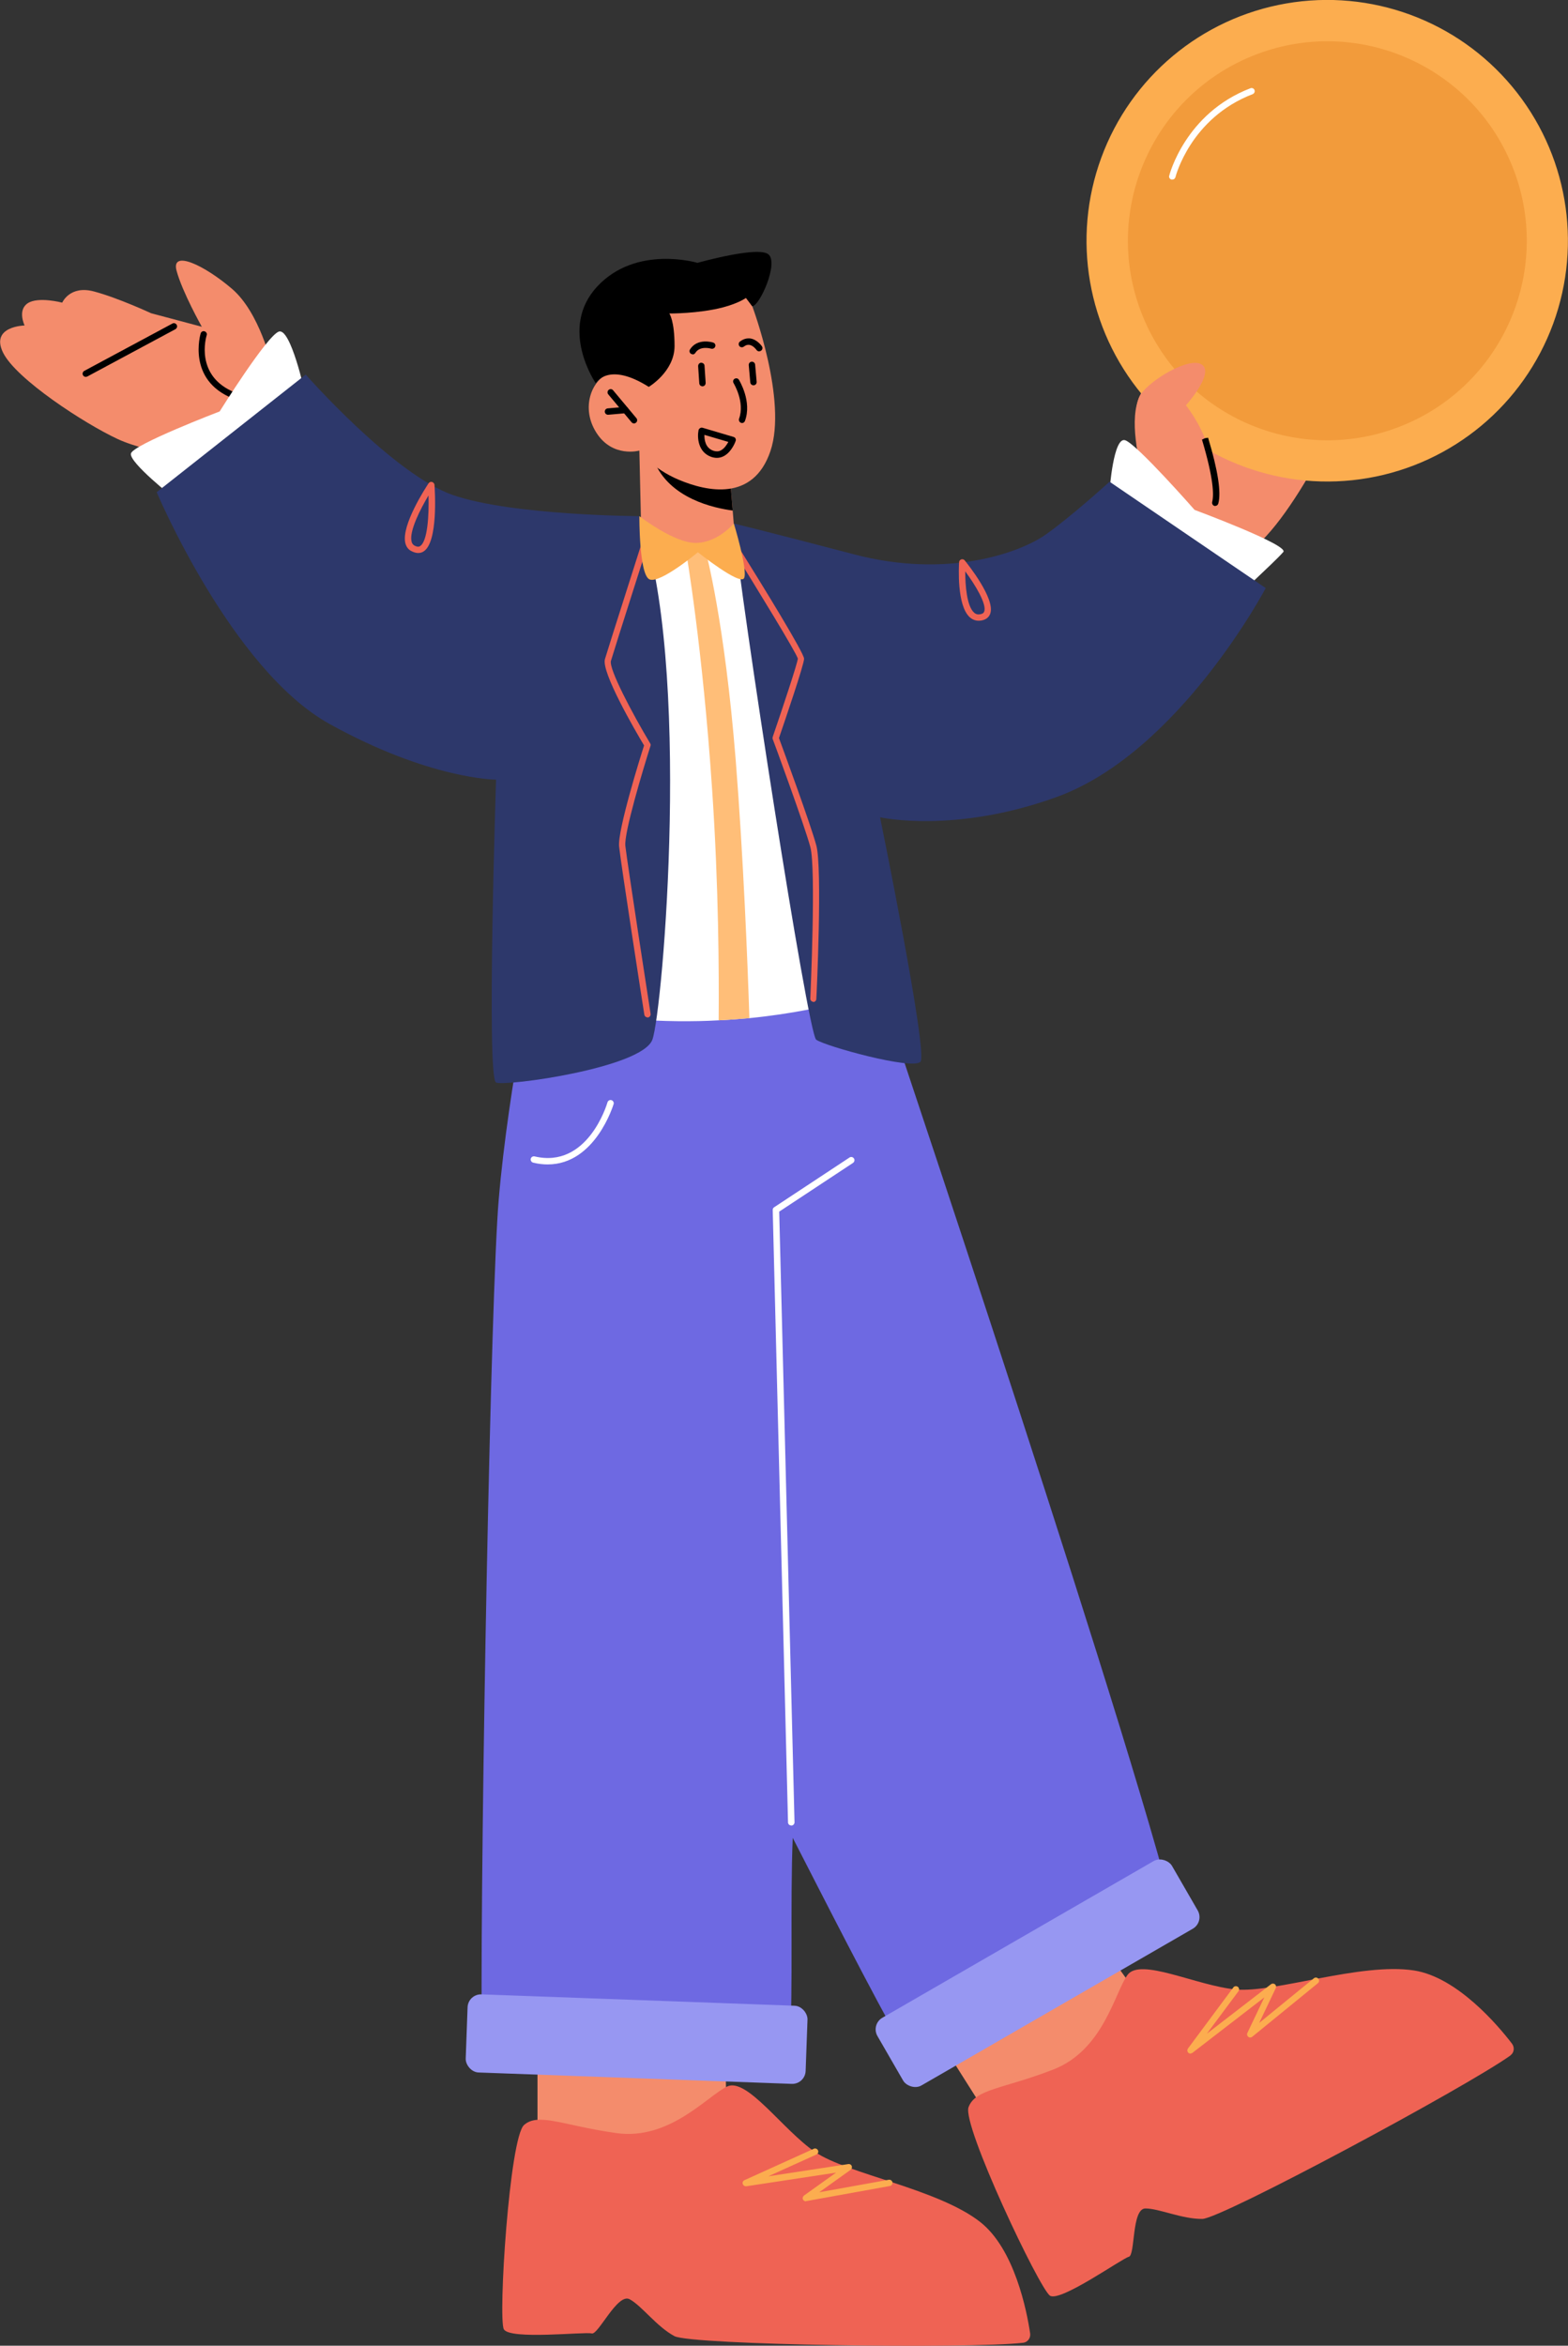<?xml version="1.0" encoding="UTF-8"?>
<svg id="Layer_2" data-name="Layer 2" xmlns="http://www.w3.org/2000/svg" viewBox="0 0 122.99 183.92">
  <rect x="0" y="0" width="122.99" height="183.92" fill="#333333" stroke="none"/>
  <defs>
    <style>
      .cls-1 {
        fill: #fff;
      }

      .cls-2 {
        fill: #fcad4f;
      }

      .cls-3 {
        fill: #2d386b;
      }

      .cls-4 {
        fill: #ffbe78;
      }

      .cls-5 {
        fill: #6e69e2;
      }

      .cls-6 {
        fill: #9797f2;
      }

      .cls-7 {
        fill: #f29b3b;
      }

      .cls-8 {
        fill: #f48c6c;
      }

      .cls-9 {
        fill: #ef6354;
      }
    </style>
  </defs>
  <g id="Layer_1-2" data-name="Layer 1">
    <g>
      <path class="cls-8" d="M105.11,32.66s-5.57,12.04-9.09,11.15c-3.52-.89-5.35-3.45-5.35-3.45,0,0-3.98-9.64,.37-10.66,5.32-1.24,14.06,2.95,14.06,2.95Z"/>
      <circle class="cls-2" cx="104.11" cy="18.88" r="18.88" transform="translate(12.06 71.06) rotate(-39.83)"/>
      <circle class="cls-7" cx="104.11" cy="18.88" r="15.64" transform="translate(.58 40.7) rotate(-22.18)"/>
      <path class="cls-1" d="M91.95,14.08s-.04,0-.06,0c-.13-.03-.22-.17-.18-.3,.01-.05,1.25-4.9,6.37-6.86,.13-.05,.27,.01,.32,.14,.05,.13-.02,.27-.14,.32-4.88,1.87-6.05,6.46-6.06,6.51-.03,.11-.13,.19-.24,.19Z"/>
      <polygon class="cls-8" points="77.78 166.39 72.45 157.97 84.91 150.37 89.93 157.34 82.98 165.64 77.78 166.39"/>
      <polygon class="cls-8" points="56.88 159.99 57.04 169.09 42.16 168.94 42.16 156.91 56.88 159.99"/>
      <path class="cls-5" d="M63.81,76.71l-.66,35.38s-.36,17.55-.97,32.01c-.21,5.04,.04,12.28-.23,15.7-.26,3.32-24.15,2.55-24.17-.95-.09-15.16,.71-57.56,1.34-64.82,.76-8.93,3.04-19.56,3.04-19.56l18.9,2.23,2.75,.02Z"/>
      <path class="cls-5" d="M70.95,160.78c-2.52-4.41-6.62-12.5-8.77-16.68-1.24-2.4-2.07-4.03-2.07-4.03l.95-63.38v-.14l6.23-4.14s19.89,58.94,24.53,76.62c.8,3.06-19.3,14.51-20.88,11.75Z"/>
      <path class="cls-1" d="M42.97,91.3c-.36,0-.75-.04-1.15-.14-.13-.03-.22-.17-.19-.3,.03-.13,.16-.22,.3-.19,4.14,.98,5.66-4.03,5.72-4.24,.04-.13,.18-.21,.31-.17,.13,.04,.21,.18,.17,.31-.02,.05-1.42,4.73-5.17,4.73Z"/>
      <path class="cls-1" d="M62.06,143.13c-.14,0-.25-.11-.25-.24l-1.2-48.02c0-.09,.04-.17,.11-.21l5.91-3.9c.11-.08,.27-.05,.35,.07,.08,.12,.04,.27-.07,.35l-5.79,3.82,1.2,47.88c0,.14-.11,.25-.24,.26h0Z"/>
      <path class="cls-1" d="M69.72,77.43s-4.26,1.74-10.94,2.4c-.77,.07-1.57,.13-2.41,.17-1.02,.06-2.08,.08-3.18,.07-9.81-.12-13.12-2.48-13.12-2.48l-1.13-20.44s-.46-14.22,1.98-15.45c2.45-1.22,12.06-1.5,16.12-.53,0,0,6.06,.26,8.46,4.78s4.22,31.48,4.22,31.48Z"/>
      <path class="cls-8" d="M21.31,28.62s-.93-4.11-3.12-5.98-4.79-3.08-4.34-1.41c.45,1.67,1.98,4.39,1.98,4.39l-3.98-1.06s-2.6-1.21-4.49-1.71c-1.89-.5-2.48,.88-2.48,.88,0,0-1.89-.5-2.71,.05-.82,.55-.24,1.74-.24,1.74,0,0-2.71,.05-1.69,2.13,1.02,2.07,6.38,5.56,8.98,6.77s8.45,1.99,8.45,1.99c0,0,5.26,1.15,3.65-7.79Z"/>
      <path d="M6.73,29.55c-.09,0-.18-.05-.22-.13-.07-.12-.02-.27,.1-.34l6.91-3.71c.12-.07,.27-.02,.34,.1,.07,.12,.02,.27-.1,.34l-6.91,3.71s-.08,.03-.12,.03Z"/>
      <path d="M18.35,31.26s-.06,0-.09-.02c-3.62-1.45-2.53-5.06-2.52-5.1,.04-.13,.18-.21,.31-.16,.13,.04,.21,.18,.16,.31-.04,.13-.96,3.21,2.23,4.49,.13,.05,.19,.2,.14,.33-.04,.1-.13,.16-.23,.16Z"/>
      <path class="cls-8" d="M89.23,35.42s-.48-3.3,.21-4.44c.69-1.14,3.89-3.08,4.85-2.38,.96,.71-1.27,3.18-1.27,3.18,0,0,2.02,2.47,2.08,5.21,.06,2.74-3.3,3.29-3.3,3.29l-2.57-4.86Z"/>
      <path d="M95.32,39.67s-.04,0-.06,0c-.13-.04-.21-.17-.18-.31,.14-.54,.12-1.82-.8-4.89l.23-.11,.24-.07-.24,.07,.25-.04c.77,2.56,1.04,4.29,.8,5.16-.03,.11-.13,.19-.24,.19Z"/>
      <path class="cls-8" d="M50.15,35.32l.13,5.7s.63,1.79,4.01,2.19c2.51,.3,3.42-.24,3.42-.24l-.24-2.94-.24-2.87-6.06-1.57-1.02-.26Z"/>
      <path d="M51.16,35.59c0,.16,.06,.35,.15,.56,1.19,2.94,4.7,3.69,6.16,3.88l-.24-2.87-6.06-1.57Z"/>
      <path class="cls-8" d="M59.01,24.02s2.77,7.37,1.42,11.35c-1.35,3.99-5,3.16-7.16,2.26-2.16-.9-3.12-2.3-3.12-2.3,0,0-2.1,.59-3.37-1.4s-.31-4.14,.89-4.59c1.2-.44,2.56,.48,2.56,.48l-.99-2.15s5.17-10.39,9.77-3.65Z"/>
      <path d="M58.21,33.17s-.06,0-.09-.02c-.13-.05-.19-.19-.15-.32,.48-1.29-.42-2.77-.43-2.79-.07-.12-.04-.27,.08-.34,.12-.07,.27-.04,.34,.08,.04,.07,1.04,1.71,.47,3.23-.04,.1-.13,.16-.23,.16Z"/>
      <path d="M49.73,33.2c-.07,0-.14-.03-.19-.09l-1.83-2.19c-.09-.11-.07-.26,.03-.35,.11-.09,.26-.08,.35,.03l1.83,2.19c.09,.11,.07,.26-.03,.35-.05,.04-.1,.06-.16,.06Z"/>
      <path d="M47.69,32.52c-.13,0-.24-.1-.25-.23-.01-.14,.09-.26,.23-.27l1.36-.12c.14,0,.26,.09,.27,.23,.01,.14-.09,.26-.23,.27l-1.36,.12s-.02,0-.02,0Z"/>
      <path d="M55.1,30.29c-.13,0-.24-.1-.25-.23l-.09-1.35c0-.14,.09-.26,.23-.27,.14,0,.26,.09,.27,.23l.09,1.35c0,.14-.09,.26-.23,.27,0,0-.01,0-.02,0Z"/>
      <path d="M59.1,30.21c-.13,0-.24-.1-.25-.23l-.12-1.35c-.01-.14,.09-.26,.23-.27,.13-.01,.26,.09,.27,.23l.12,1.35c.01,.14-.09,.26-.23,.27,0,0-.01,0-.02,0Z"/>
      <path d="M54.33,27.78s-.09-.01-.13-.04c-.12-.07-.15-.23-.08-.34,.58-.92,1.77-.56,1.82-.54,.13,.04,.21,.18,.16,.31-.04,.13-.18,.2-.31,.17-.04-.01-.88-.26-1.25,.33-.05,.08-.13,.12-.21,.12Z"/>
      <path d="M59.55,27.55c-.08,0-.16-.04-.21-.11,0,0-.24-.35-.56-.4-.15-.02-.29,.02-.44,.14-.11,.08-.27,.06-.35-.05-.08-.11-.06-.27,.05-.35,.26-.2,.54-.28,.83-.24,.53,.09,.88,.59,.89,.61,.08,.11,.05,.27-.07,.35-.04,.03-.09,.04-.14,.04Z"/>
      <path d="M50.88,30.34s2.03-1.2,2.03-3.21c0-2.01-.41-2.55-.41-2.55,0,0,2.29,.02,4.21-.48,1.25-.33,1.8-.74,1.8-.74l.49,.65c.58,0,2.1-3.4,1.27-4.07s-5.56,.67-5.56,.67c0,0-4.81-1.44-7.87,1.86-3.06,3.3-.11,7.58-.11,7.58,0,0,.95-1.74,4.15,.28Z"/>
      <path d="M56.23,35.9c-.15,0-.3-.03-.45-.08-1.03-.37-1.1-1.52-.99-2.08,.01-.07,.06-.13,.12-.17,.06-.04,.13-.05,.2-.03l2.43,.72c.07,.02,.12,.06,.15,.12,.03,.06,.04,.13,.01,.2-.01,.04-.31,.88-.96,1.2-.16,.08-.34,.12-.51,.12Zm-.98-1.79c0,.37,.07,1.01,.7,1.23,.21,.07,.4,.07,.58-.02,.28-.14,.48-.45,.6-.67l-1.87-.55Z"/>
      <rect class="cls-6" x="36.59" y="156.82" width="26.68" height="6.13" rx="1.05" ry="1.05" transform="translate(5.84 -1.71) rotate(2.08)"/>
      <rect class="cls-6" x="68.04" y="151.65" width="26.68" height="6.13" rx="1.05" ry="1.05" transform="translate(-66.45 61.42) rotate(-30)"/>
      <path class="cls-9" d="M80.26,183.69c.35-.04,.6-.38,.54-.75-.26-1.74-1.22-6.62-3.93-8.73-3.33-2.6-10.39-3.74-12.94-5.48-2.54-1.74-5.35-5.87-6.9-5.13s-4.51,4.24-8.69,3.65c-4.17-.59-6.09-1.63-7.23-.64-1.15,.99-2.05,15.17-1.59,16.02s6.37,.18,6.89,.33c.51,.15,2.02-3.2,2.98-2.68,.96,.52,2.1,2.13,3.51,2.89,1.31,.7,23.12,1.01,27.35,.52Z"/>
      <path class="cls-2" d="M63.21,172.6c-.1,0-.19-.06-.23-.15-.05-.11,0-.23,.08-.3l2.52-1.8-7.04,1.07c-.13,.01-.24-.06-.28-.18-.04-.12,.02-.25,.14-.3l5.43-2.46c.12-.06,.27,0,.33,.12,.06,.13,0,.27-.12,.33l-3.78,1.71,6.28-.96c.12-.02,.23,.05,.27,.15,.04,.11,0,.23-.09,.3l-2.46,1.76,5.45-.98c.14-.02,.27,.07,.29,.2,.02,.14-.07,.27-.2,.29l-6.54,1.18s-.03,0-.04,0Z"/>
      <path class="cls-9" d="M118.48,161.15c.29-.21,.34-.62,.11-.92-1.07-1.4-4.28-5.2-7.67-5.73-4.17-.65-10.9,1.77-13.97,1.49-3.07-.28-7.52-2.54-8.52-1.13-1,1.4-1.89,5.89-5.82,7.41s-6.12,1.52-6.64,2.95c-.52,1.42,5.57,14.26,6.39,14.78,.82,.52,5.66-2.93,6.18-3.05,.52-.12,.21-3.78,1.3-3.79,1.09,0,2.87,.84,4.47,.82,1.49-.02,20.71-10.34,24.17-12.82Z"/>
      <path class="cls-2" d="M93.39,161.02c-.06,0-.13-.02-.18-.07-.09-.09-.1-.23-.03-.33l3.56-4.79c.08-.11,.24-.13,.35-.05,.11,.08,.13,.24,.05,.35l-2.48,3.33,5.03-3.88c.09-.07,.22-.07,.31,0,.09,.07,.12,.2,.07,.3l-1.3,2.73,4.29-3.5c.11-.09,.26-.07,.35,.04,.09,.11,.07,.26-.04,.35l-5.15,4.2c-.09,.07-.22,.08-.31,0-.09-.07-.12-.2-.07-.3l1.33-2.79-5.64,4.35s-.1,.05-.15,.05Z"/>
      <path class="cls-1" d="M23.91,30.77s-1.11-5.09-2.04-4.77c-.93,.32-4.64,6.26-4.64,6.26,0,0-6.8,2.6-6.96,3.3s3.39,3.49,3.39,3.49l10.23-8.28Z"/>
      <path class="cls-1" d="M87.03,38.49s.3-4.29,1.23-3.97c.93,.32,5.44,5.46,5.44,5.46,0,0,7.43,2.76,6.96,3.3-.84,.96-3.9,3.62-3.39,3.49l-10.23-8.28Z"/>
      <path class="cls-3" d="M57.55,41.05s2.03,.47,9.42,2.41c7.39,1.95,13.06-.14,15.06-1.55s5-4.14,5-4.14l12.25,8.34s-6.81,12.92-16.42,16.39c-8.03,2.9-13.83,1.58-13.83,1.58,0,0,3.78,18.49,3.17,19.17-.61,.68-7.51-1.23-8.18-1.73-.67-.5-5.95-34.67-6.47-40.46Z"/>
      <path class="cls-4" d="M56.37,80c.03-3.72,0-10.56-.51-18.05-.75-11.24-2.04-18.65-2.04-18.65,.98-.33,1.55,0,1.55,0,0,0,1.46,5.33,2.34,16.33,.6,7.6,.93,15.84,1.07,20.2-.77,.07-1.57,.13-2.41,.17Z"/>
      <path class="cls-3" d="M50.15,40.47s-9.98-.04-14.64-1.66c-4.66-1.63-11.53-9.44-11.53-9.44l-11.69,9.22s5.86,13.9,13.55,18.17c7.89,4.37,13.07,4.37,13.07,4.37,0,0-.77,23.43,0,23.75,.77,.32,11.44-1.15,12.26-3.36s3.15-29.68-1.02-41.04Z"/>
      <path class="cls-9" d="M50.79,79.77c-.12,0-.23-.09-.25-.21-.08-.49-1.85-11.91-1.98-13.19-.13-1.25,1.67-7.03,1.96-7.92-.69-1.15-3.37-5.75-3.07-6.77,.29-.99,3.08-9.69,3.1-9.78,.04-.13,.18-.2,.31-.16,.13,.04,.2,.18,.16,.31-.03,.09-2.81,8.78-3.1,9.77-.18,.62,1.69,4.15,3.08,6.47,.04,.06,.05,.14,.02,.2-.58,1.83-2.08,6.81-1.97,7.83,.14,1.27,1.96,13.05,1.98,13.17,.02,.14-.07,.26-.21,.29-.01,0-.03,0-.04,0Z"/>
      <path class="cls-9" d="M63.81,78.55c-.15,0-.26-.12-.25-.26,0-.1,.46-10.2,0-11.88-.46-1.71-2.92-8.4-2.95-8.46-.02-.05-.02-.11,0-.17,.75-2.19,1.95-5.79,1.97-6.14-.11-.44-3.18-5.46-5.09-8.52-.07-.12-.04-.27,.08-.34,.12-.07,.27-.04,.34,.08,1.93,3.09,5.16,8.34,5.16,8.79s-1.47,4.76-1.97,6.22c.3,.81,2.49,6.78,2.93,8.42,.48,1.75,.03,11.62,0,12.04,0,.13-.12,.24-.25,.24Z"/>
      <path class="cls-2" d="M50.15,40.47s2.76,2.14,4.47,2.1c1.71-.04,2.94-1.53,2.94-1.53,0,0,1.1,3.62,.81,4.28-.28,.65-3.63-2.02-3.63-2.02,0,0-2.96,2.48-3.79,2.13-.83-.35-.8-4.96-.8-4.96Z"/>
      <path class="cls-9" d="M32.8,43.36c-.16,0-.35-.05-.57-.17-.23-.13-.37-.34-.44-.62-.32-1.4,1.61-4.35,1.83-4.68,.06-.09,.17-.13,.27-.1,.1,.03,.18,.12,.19,.22,.03,.46,.3,4.51-.86,5.23-.1,.07-.25,.12-.42,.12Zm.82-4.53c-.65,1.09-1.53,2.81-1.34,3.62,.03,.15,.1,.24,.2,.31,.26,.15,.4,.11,.47,.06,.58-.36,.71-2.39,.66-3.99Z"/>
      <path class="cls-9" d="M76.77,48.67c-.26,0-.5-.09-.7-.27-1.03-.92-.86-3.97-.84-4.32,0-.1,.08-.19,.17-.22,.1-.03,.21,0,.27,.08,.25,.31,2.42,3.02,2,4.18-.07,.2-.25,.45-.68,.53-.08,.01-.15,.02-.22,.02Zm-1.06-3.87c0,1.08,.12,2.72,.69,3.23,.14,.13,.3,.17,.5,.13,.21-.04,.27-.13,.3-.21,.21-.57-.68-2.06-1.49-3.15Z"/>
    </g>
  </g>
</svg>